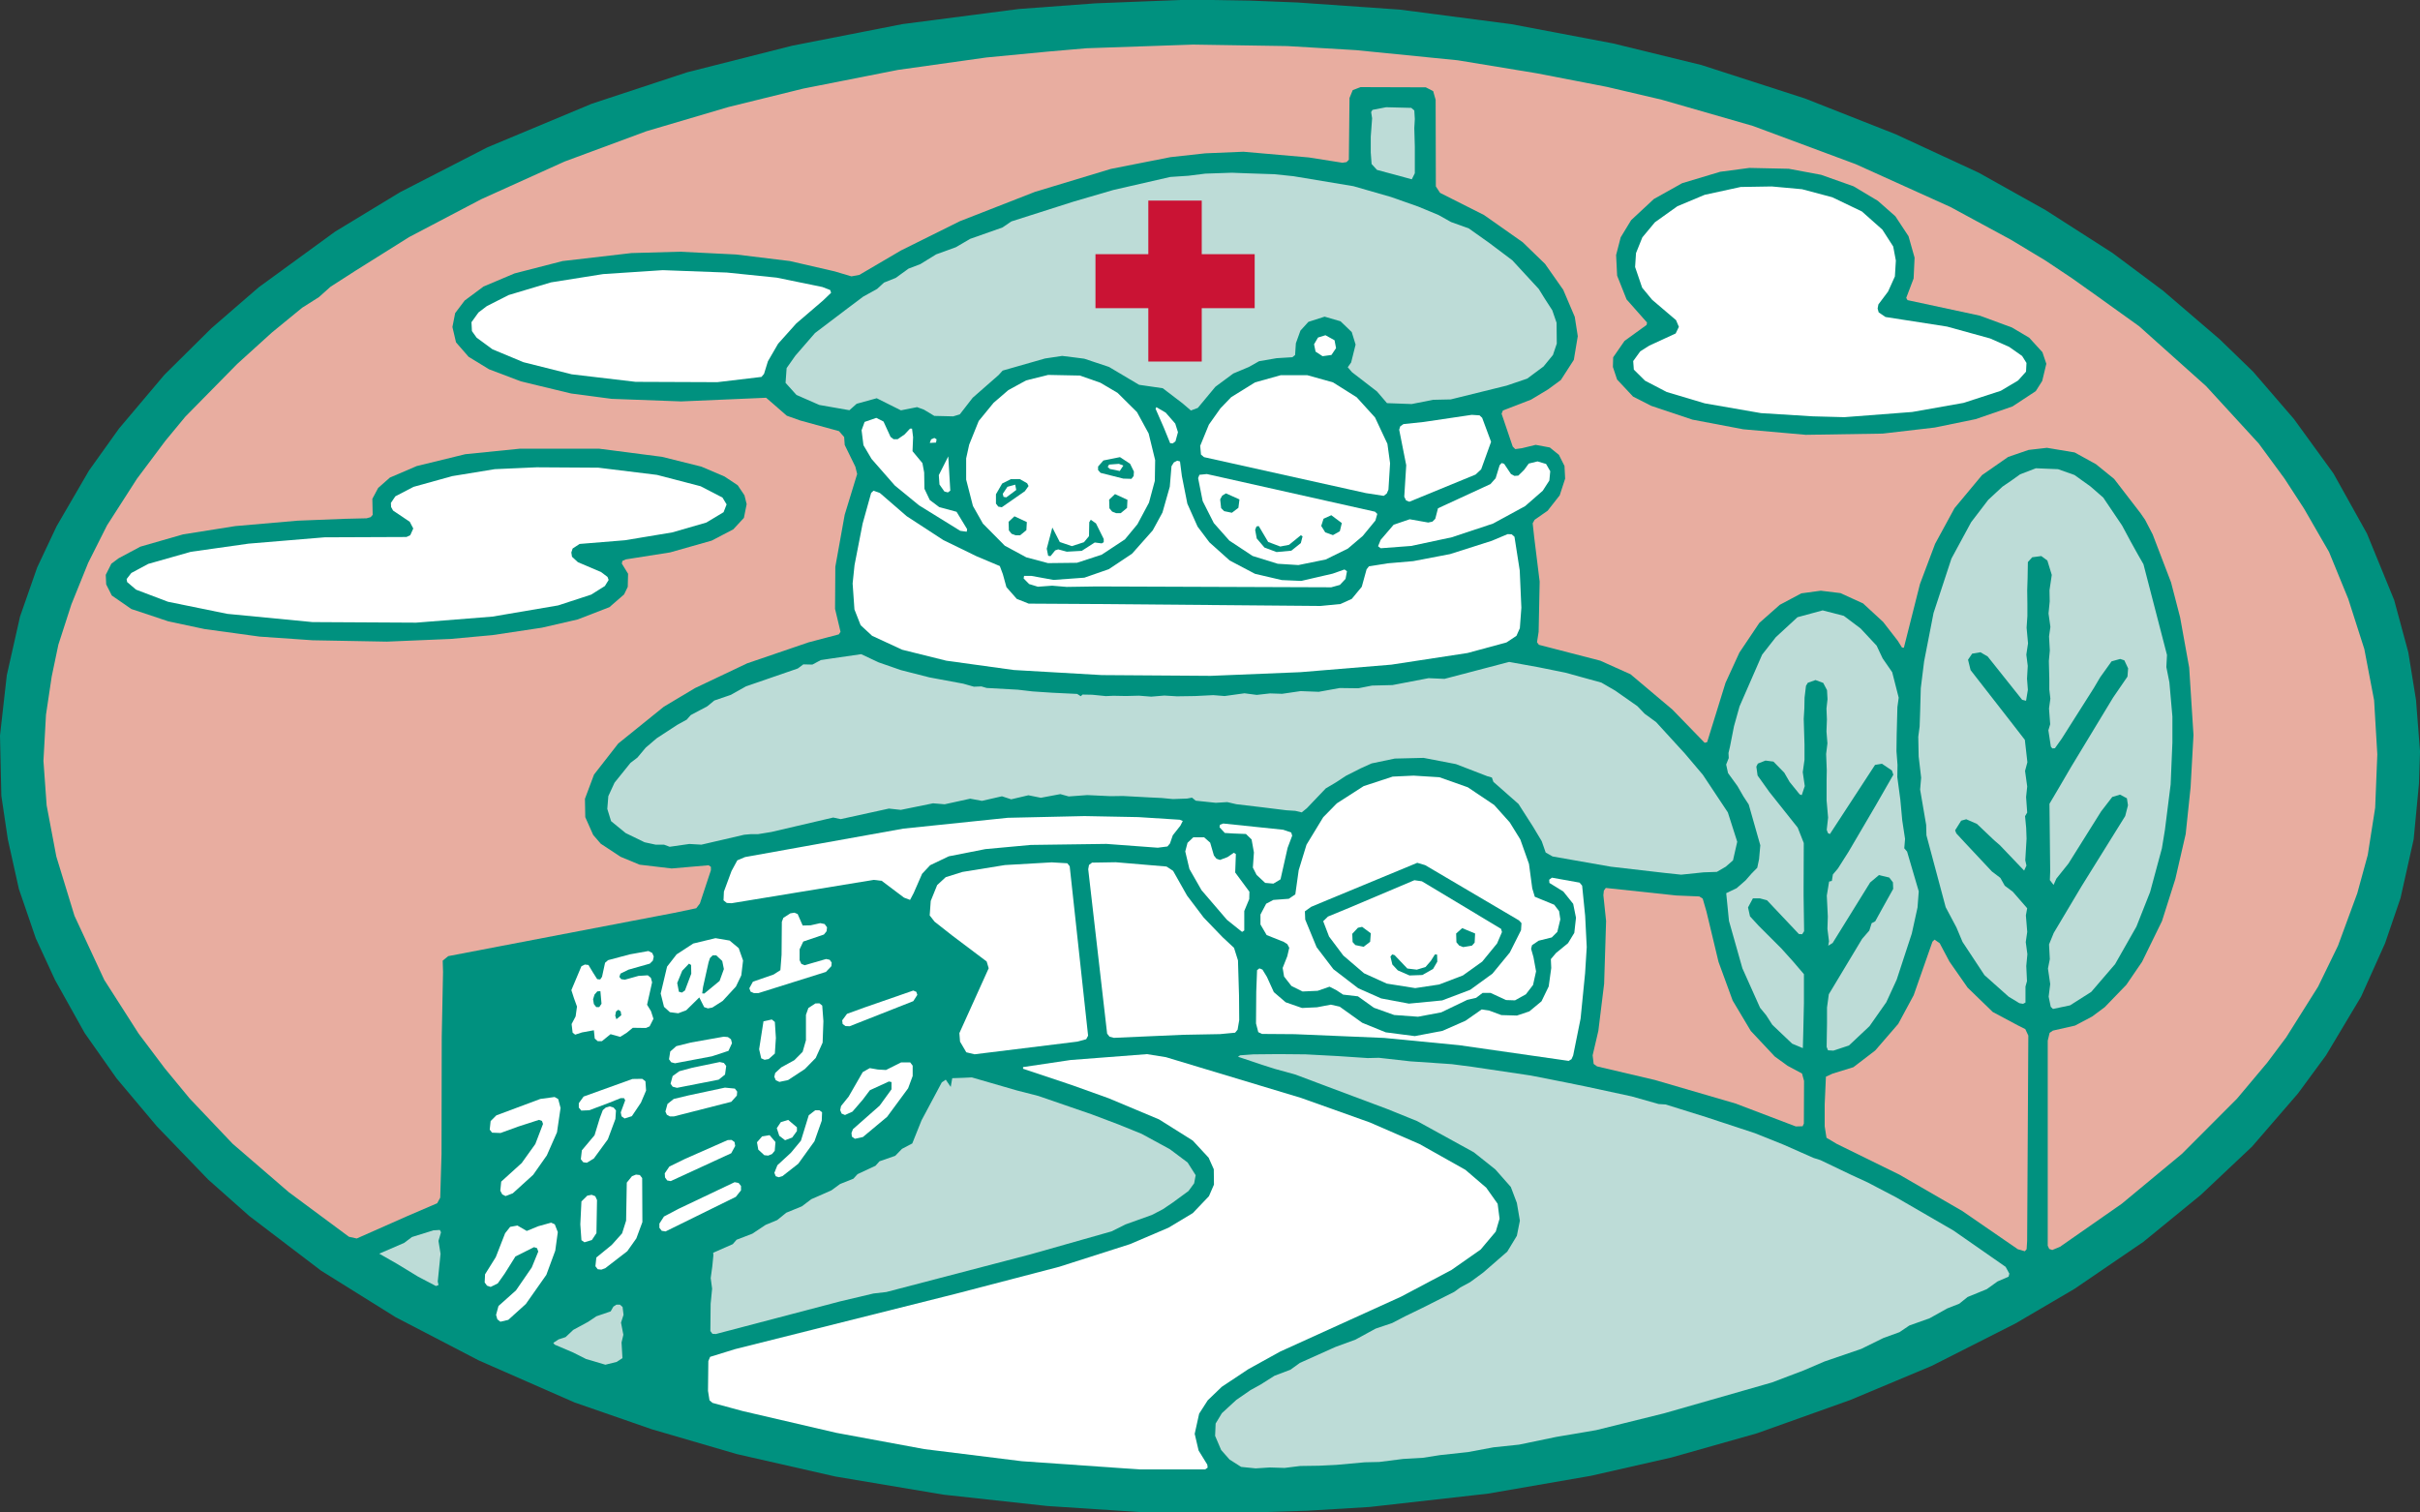 <svg xmlns="http://www.w3.org/2000/svg" width="80" height="50" viewBox="0 0 80 50">
  <rect x="0" y="0" width="80" height="50" fill="#333333" stroke="none"/>
  <g id="グループ_142" data-name="グループ 142" transform="translate(57.246 -521.394)">
    <path id="パス_108" data-name="パス 108" d="M-57.246,545.71l.045,1.992.213,1.434.366,1.645.56,1.634.635,1.374.98,1.755,1.055,1.5,1.331,1.583,1.7,1.764,1.353,1.2,2.376,1.809,2.464,1.538,2.751,1.43,3.16,1.387,2.561.889,2.813.821,3.253.74,3.572.6,3.434.375,3.065.2,3.606.017,1.932-.062,2.051-.123,3.914-.441,3.4-.589,2.665-.606,2.828-.8,3.082-1.1,2.69-1.127,2.779-1.407L11.334,564l2.273-1.551,1.9-1.553L17.2,559.3l1.521-1.759.926-1.26,1.161-1.942.791-1.762.511-1.494.435-1.945.175-1.836.035-1.07-.133-1.7-.254-1.572-.467-1.727-.9-2.2-1.109-1.989-1.307-1.8-1.351-1.566-1.109-1.074-1.866-1.6-1.667-1.245-2.215-1.419-2.217-1.24-2.734-1.266-3-1.183-3.432-1.109-2.919-.713-3.354-.636-3.688-.481-3.391-.236-1.572-.062-1.96-.032-1.57.06-1.57.062-2.533.187-3.852.5-3.64.713-3.479.881-3.143,1.036-3.46,1.445-2.882,1.481-2.152,1.306-2.525,1.84-1.562,1.353-1.555,1.54-1.5,1.777-.989,1.383-1.073,1.845-.642,1.362-.567,1.624-.437,1.938Z" transform="translate(0)" fill="#00917f" fill-rule="evenodd"/>
    <path id="パス_109" data-name="パス 109" d="M-56.37,547.325l-.106-1.472.084-1.523.189-1.264.22-1.051.431-1.334.556-1.376.623-1.238.989-1.54.937-1.251.661-.8,1.715-1.743,1.148-1.04,1-.819.554-.351.384-.343.814-.523,1.788-1.121L-42,527.285l2.755-1.245,2.7-1,2.71-.8,2.481-.611,3.126-.617,2.925-.411,2.027-.194,1.284-.111,3.52-.121,3.115.049,2.268.134,3.369.336,2.6.428,2.329.451,1.807.423,3.018.868,3.4,1.264,3.126,1.413,2.008,1.087,1.133.683.875.583.853.606,1.376.987,2.21,1.977,1.743,1.9.849,1.155.65,1,.554.962.269.464.636,1.553.532,1.661.323,1.693.106,1.789-.071,1.764-.245,1.56-.347,1.268-.638,1.734-.657,1.351-1.055,1.677-.625.834-1,1.191-1.82,1.824-1.991,1.651-2.038,1.421-.259.108-.1-.036-.049-.106,0-6.78.062-.257.108-.074.732-.166.566-.3.416-.309.715-.74.519-.76.659-1.347L14,549.759l.342-1.485.162-1.542L14.6,545l-.142-2.228-.3-1.662-.3-1.157-.607-1.585L13,537.885l-.151-.219-.872-1.132-.6-.487-.706-.389-.915-.153-.608.07-.676.232-.862.6L6.7,537.5l-.642,1.179-.5,1.328-.532,2.107-.063-.008-.14-.223-.483-.623-.663-.611-.747-.341-.651-.079-.642.087-.713.379-.678.6-.657.979-.459,1-.607,1.959-.082.024-1.068-1.1-1.383-1.166-1-.449-2.029-.525-.063-.085.054-.345.034-1.659-.181-1.468L-7.245,538l.063-.115.431-.3.4-.51.179-.551-.021-.419-.185-.368-.3-.243-.468-.087-.455.111-.22.03-.084-.085-.368-1.085.045-.108.928-.357.566-.341.42-.308.429-.666.131-.783-.1-.64-.381-.894-.6-.855-.739-.717-1.28-.9-1.452-.732-.14-.213-.007-2.862-.082-.289-.243-.125-2.158-.007-.258.1-.106.26-.022,2.04-.075.079-.138.021-1.109-.175-2.165-.189-1.264.053-1.146.126-1.971.389-2.509.759-2.482.97-1.945.966-1.377.808-.263.049-.558-.166-1.476-.34-1.779-.217-1.859-.092-1.6.045-2.275.264-1.59.409-1.023.432-.625.464-.314.415-.091.46.119.508.416.477.676.413,1.055.4,1.657.4,1.34.177,2.3.085,2.326-.1.482-.021.683.594.442.157,1.284.353.17.194.019.264.351.717.06.241-.412,1.347-.31,1.721-.009,1.391.181.758-.056.085-1,.264-2.031.694-1.725.819-1.027.613-1.51,1.219-.8,1.026-.3.8.011.608.261.587.252.292.657.432.627.26,1.058.125,1.223-.106.075.053,0,.111-.364,1.1-.121.157-.73.153-7.468,1.43-.183.149.011.372-.043,2.151-.007,3.874-.043,1.438-.1.185-1.023.44-1.637.725-.258-.057-1.99-1.475-1.855-1.6-1.419-1.494-.825-1-.862-1.145-1.137-1.777-.985-2.119-.6-1.96Z" transform="translate(0.666 0.693)" fill="#e8ada0" fill-rule="evenodd"/>
    <path id="パス_110" data-name="パス 110" d="M-54.945,532.877l-.243.181-.185.368.015.317.185.366.646.447,1.224.408,1.2.255,1.816.249,1.749.121,2.456.045,2.113-.089,1.385-.127,1.631-.245,1.181-.272,1.049-.406.485-.421.121-.251.011-.432-.207-.338.019-.087.114-.051,1.461-.23,1.374-.389.717-.374.351-.379.091-.455-.073-.292-.222-.33-.437-.291-.765-.326-1.3-.324-2.09-.27-2.6,0-1.814.183-1.605.392-.888.381-.388.343-.192.36.011.53-.067.075-.134.038-.719.017-1.568.062-2.057.179-1.725.274-1.411.406Z" transform="translate(1.623 6.971)" fill="#00917f" fill-rule="evenodd"/>
    <path id="パス_111" data-name="パス 111" d="M-54.29,532.777l-.558.3-.155.2.017.1.295.251,1.055.4,1.962.4,2.815.272,3.425.019,2.522-.2,2.174-.37,1.092-.357.454-.285.123-.2-.037-.1-.211-.16-.769-.328-.194-.179-.022-.14.043-.132.23-.151,1.506-.123,1.558-.259,1.125-.325.571-.343.1-.257-.136-.226-.722-.374-1.443-.376-1.937-.238-2.042-.013-1.385.062-1.407.23-1.279.355-.6.313-.147.219.007.134.065.117.552.372.116.221-.1.223-.125.058-2.708.011-2.512.209-1.909.27Z" transform="translate(1.943 7.259)" fill="#fff" fill-rule="evenodd"/>
    <path id="パス_112" data-name="パス 112" d="M-48.741,542.957l-.707.221-.256.193-.825.357.588.336.7.426.588.308.084-.034-.026-.115.093-.917-.069-.426.084-.285-.039-.077Z" transform="translate(5.82 19.11)" fill="#bddcd7"/>
    <path id="パス_113" data-name="パス 113" d="M-48.388,527.313l-.276.21-.231.321.015.294.155.217.524.385,1.025.427,1.594.4,2.113.249,2.7.011,1.461-.174.084-.1.129-.417.336-.579.6-.67.883-.757.269-.258-.03-.091-.258-.1-1.512-.31-1.646-.168-2.118-.079-1.973.13-1.723.274-1.4.419Z" transform="translate(7.235 4.201)" fill="#fff" fill-rule="evenodd"/>
    <path id="パス_114" data-name="パス 114" d="M-48,544.5l-.23.325-.233.115-.121-.041-.078-.106.013-.27.355-.568.308-.789.166-.211.241-.044.308.179.384-.157.422-.117.121.055.1.257-.084.613-.295.8-.678.964-.58.524-.261.062-.1-.079-.043-.147.08-.294.579-.517.521-.757.215-.526-.041-.113-.1-.032-.614.308Z" transform="translate(7.438 18.997)" fill="#fff" fill-rule="evenodd"/>
    <path id="パス_115" data-name="パス 115" d="M-47.628,541.592l-.586.213-.28-.011-.078-.1.03-.283.189-.189,1.454-.543.472-.064.119.068.078.294-.118.806-.336.762-.452.643-.674.611-.239.091-.108-.055-.065-.123.03-.3.676-.613.452-.63.254-.664-.035-.1-.1-.034Z" transform="translate(7.515 17.044)" fill="#fff" fill-rule="evenodd"/>
    <path id="パス_116" data-name="パス 116" d="M-46.787,545.085l-.252.238-.233.076-.174.115.045.058.61.26.427.215.64.189.37-.092.194-.125-.03-.519.06-.255-.078-.4.084-.259-.032-.259-.088-.077h-.116l-.1.066-.09.157-.472.162-.276.185Z" transform="translate(8.491 20.273)" fill="#bddcd7" fill-rule="evenodd"/>
    <path id="パス_117" data-name="パス 117" d="M-46.38,540.675l-.392.072-.226.074-.084-.066-.034-.285.133-.253.045-.325-.1-.277-.086-.266.332-.789.114-.057.119.015.138.23.151.238.1.01.06-.089.1-.462.1-.087.715-.191.618-.111.127.064.05.119-.03.134-.1.1-.707.2-.263.13-.037.107.06.077.123.017.45-.126.308-.019.1.083.041.149-.166.741.129.211.082.253-.127.251-.123.053-.433-.006-.2.164-.218.136-.317-.089-.287.232h-.136l-.1-.087Z" transform="translate(8.766 14.777)" fill="#fff" fill-rule="evenodd"/>
    <path id="パス_118" data-name="パス 118" d="M-45.221,540.3l-1.614.581-.159.219,0,.145.082.1.263-.011.629-.236.409-.164h.112l.039.07-.147.4.026.13.1.072.241-.076.3-.447.17-.4-.021-.307-.106-.081Z" transform="translate(8.882 16.763)" fill="#fff"/>
    <path id="パス_119" data-name="パス 119" d="M-46.736,542.356l-.194.192-.037.757.037.523.1.07.245-.075.151-.228.019-1.094-.058-.126-.118-.047Z" transform="translate(8.905 18.564)" fill="#fff"/>
    <path id="パス_120" data-name="パス 120" d="M-46.131,540.815l-.1.087-.1.266-.172.562-.42.5-.034.294.08.1.119.017.231-.141.463-.634.25-.672.019-.283-.078-.094-.127-.04Z" transform="translate(8.912 17.192)" fill="#fff"/>
    <path id="パス_121" data-name="パス 121" d="M-46.6,538.768l-.093.107-.047.155.026.157.078.1.1,0,.075-.109-.037-.417Z" transform="translate(9.1 15.399)" fill="#00917f"/>
    <path id="パス_122" data-name="パス 122" d="M-45.491,542.024l-.172.212-.022,1.257-.133.421-.343.383-.508.415L-46.7,545l.077.1.119.013.129-.047.728-.562.3-.423.2-.54-.007-1.455-.077-.1-.127-.015Z" transform="translate(9.137 18.253)" fill="#fff"/>
    <path id="パス_123" data-name="パス 123" d="M-45.883,538.768l-.482-.394-.125-.406.034-.421.205-.445.528-.655.228-.174.274-.328.364-.311.679-.443.315-.174.131-.149.551-.293.228-.189.547-.187.5-.281,1.713-.591.183-.136.3.007.278-.149.353-.053.982-.142.575.27.739.257.941.24,1.118.208.353.1.248-.009.174.051,1.028.057.489.057.648.043.827.04.119.076.058-.055.321.006.45.045.25-.011.412.008.433-.011.405.032.433-.036.418.025.6-.009.6-.03.375.03.657-.091.405.053.44-.049.4.013.61-.089.6.023.692-.125.616.008.452-.089.678-.017,1.193-.228.526.023,2.137-.56.963.174.894.181,1.191.328.459.266.732.513.241.251.379.277.776.849.17.185.6.709.825,1.242.31.97-.14.615-.239.209-.295.172-.437.015-.743.077-.538-.057-1.788-.207-1.924-.338-.228-.13-.131-.375-.289-.483-.48-.749-.829-.73-.05-.143-.151-.043-1.036-.4-1.071-.206-.952.023-.765.16-.364.164-.487.247-.327.215-.338.2-.625.655-.17.138-.213-.051-.295-.019-.806-.1-.847-.1-.3-.07-.381.023-.663-.07-.121-.1-.164.03-.468.017-.373-.036-.405-.019-.872-.047-.412.006-.769-.036-.614.045-.276-.077-.644.121-.412-.083-.569.134-.306-.1-.661.151-.388-.072-.844.185-.384-.032-1.066.217-.394-.043-1.594.349-.246-.053-2.042.477-.448.073h-.239l-.215.019-1.413.328-.4-.023-.65.093-.187-.07h-.278l-.364-.079Z" transform="translate(9.32 10.166)" fill="#bddcd7" fill-rule="evenodd"/>
    <path id="パス_124" data-name="パス 124" d="M-46.323,539.141l-.026.14.039.117.162-.132-.021-.128-.077-.053Z" transform="translate(9.441 15.69)" fill="#00917f"/>
    <path id="パス_125" data-name="パス 125" d="M-44.94,542.993l-.476.251-.151.234v.138l.077.1.127.021,2.322-1.143.172-.215,0-.145-.08-.1-.131-.025Z" transform="translate(10.119 18.366)" fill="#fff"/>
    <path id="パス_126" data-name="パス 126" d="M-45.333,538.774l-.211.889.11.44.194.177.276.036.265-.1.431-.424.161.321.125.042.144-.028.343-.219.439-.476.177-.37.058-.491-.144-.408-.3-.251-.467-.079-.735.177-.551.359Z" transform="translate(10.139 14.575)" fill="#fff" fill-rule="evenodd"/>
    <path id="パス_127" data-name="パス 127" d="M-43.391,541.37l-1.4.617-.528.258-.153.224.009.136.073.1.116.021,2-.921.131-.24-.021-.13-.1-.07Z" transform="translate(10.201 17.713)" fill="#fff"/>
    <path id="パス_128" data-name="パス 128" d="M-44.7,540.708l-.487.117-.205.164-.069.251.047.106.1.055h.138l1.894-.483.183-.206.011-.13-.077-.1-.328-.032Z" transform="translate(10.212 16.899)" fill="#fff"/>
    <path id="パス_129" data-name="パス 129" d="M-44.669,539.751l-.487.121-.2.177-.041.255.071.1.127.034,1.219-.23.549-.181.116-.253-.034-.13-.1-.072-.138-.013Z" transform="translate(10.267 16.106)" fill="#fff"/>
    <path id="パス_130" data-name="パス 130" d="M-44.653,540.192l-.427.115-.22.16-.069.251.069.1.144.038,1.377-.27.211-.168.039-.285-.078-.1-.136-.03Z" transform="translate(10.29 16.5)" fill="#fff"/>
    <path id="パス_131" data-name="パス 131" d="M-45.085,538.511l-.166.406.056.289.1.028.1-.07.209-.555-.006-.287-.069-.045Z" transform="translate(10.392 14.973)" fill="#00917f"/>
    <path id="パス_132" data-name="パス 132" d="M-44.463,538.132l-.088.087-.047.141-.183.819-.028.209.069.006.506-.417.142-.393-.054-.266-.2-.187Z" transform="translate(10.776 14.845)" fill="#00917f"/>
    <path id="パス_133" data-name="パス 133" d="M-44.695,550.006l-.011.983.05.313.1.085,1,.271,3.093.719,2.91.538,3.221.4,3.9.272,2.158,0,.086-.06-.013-.1-.287-.466-.129-.551.147-.666.284-.442.465-.447.874-.581,1.055-.583,4-1.817,1.663-.881.965-.675.5-.594.125-.426-.063-.493-.377-.532-.689-.591-1.514-.851-1.644-.715-2.275-.811-4.468-1.347-.627-.1-2.525.194-1.57.234v.055l1.628.545,1.2.43,1.669.7,1.114.7.524.566.17.381.006.508-.166.383-.534.559-.8.481-1.273.544-2.341.749-3.451.9-7.259,1.821-.832.257Z" transform="translate(10.865 16.384)" fill="#fff" fill-rule="evenodd"/>
    <path id="パス_134" data-name="パス 134" d="M-44.655,547.757l-.009.9.069.092.114.006,4.108-1.079,1.1-.26.426-.049,4.758-1.243,2.688-.762.461-.23.872-.313.36-.187.327-.221.523-.383.187-.255.05-.268-.267-.421-.588-.44-.931-.506-.776-.315-.875-.33-1.764-.608-.706-.181-1.493-.432-.274.013-.373.013-.05.289-.164-.24-.131.089-.67,1.255-.306.764-.34.179-.224.23-.519.181-.134.149-.592.276-.138.151-.439.175-.289.211-.663.291-.312.236-.515.211-.3.243-.383.159-.44.292-.521.2-.125.145-.648.285.007.083-.035.362-.054.392.047.351Z" transform="translate(10.901 16.739)" fill="#bddcd7" fill-rule="evenodd"/>
    <path id="パス_135" data-name="パス 135" d="M-44.168,537.509l-.25.677-.013.289.108.087.157.009,4.7-.772.265.032.737.555.2.075.119-.226.278-.636.267-.285.616-.294,1.209-.238,1.5-.138,2.5-.034,1.7.126.319-.041.084-.1.093-.27.252-.319.078-.155-.1-.04-1.37-.087-1.779-.034-2.538.057-3.451.358-5.232.94-.256.108Z" transform="translate(11.103 12.682)" fill="#fff" fill-rule="evenodd"/>
    <path id="パス_136" data-name="パス 136" d="M-43.174,539.429l-.681.236-.119.217.041.111.11.049.151,0,2.23-.7.181-.191.009-.119-.065-.091-.118-.026-.711.206-.106-.043-.06-.124,0-.359.121-.257.683-.232.088-.109.015-.13-.08-.108-.144-.03-.323.073-.258.006-.166-.379-.106-.045-.134.021-.233.149-.05.132-.009,1.089-.039.509Z" transform="translate(11.499 14.182)" fill="#fff" fill-rule="evenodd"/>
    <path id="パス_137" data-name="パス 137" d="M-43.669,541.322l-.17.194.043.243.2.185.127.013.127-.051.09-.108.024-.289-.194-.228Z" transform="translate(11.617 17.639)" fill="#fff"/>
    <path id="パス_138" data-name="パス 138" d="M-43.657,539.318l-.144.923.069.3.112.049.134-.025.205-.181.034-.515-.034-.53-.1-.081Z" transform="translate(11.65 15.839)" fill="#fff"/>
    <path id="パス_139" data-name="パス 139" d="M-42.179,540.847l-.213.164-.259.841-.332.4-.446.411-.1.251.045.113.1.034.123-.038.521-.408.536-.743.241-.681.011-.277-.088-.068Z" transform="translate(11.882 17.251)" fill="#fff"/>
    <path id="パス_140" data-name="パス 140" d="M-42.173,538.976l-.233.151-.08.226v.84l-.11.383-.273.275-.433.238-.2.185-.03.126.049.115.119.055.289-.062.554-.364.358-.366.228-.506.026-.711-.039-.515-.093-.074Z" transform="translate(11.883 15.59)" fill="#fff"/>
    <path id="パス_141" data-name="パス 141" d="M-43.355,541.087l-.133.2.082.251.192.147.235-.089.157-.215,0-.123-.289-.245Z" transform="translate(11.921 17.403)" fill="#fff"/>
    <path id="パス_142" data-name="パス 142" d="M-42.972,531.765l-.36-.4.035-.487.289-.411.648-.747,1.1-.834.493-.37.463-.257.226-.208.388-.155.422-.306.39-.149.524-.323.651-.236.472-.276,1.069-.377.295-.2,2.055-.655,1.31-.383,1.887-.432.6-.04.558-.07.879-.03.439.017.963.032.633.066,1.984.33,1.241.357.9.317.672.279.414.232.586.211.678.481.76.572.874.947.2.323.248.383.142.413.007.689-.127.376-.312.381-.539.4-.681.232-1.848.456-.59.013-.7.14-.816-.03-.33-.385-.829-.64-.138-.162.112-.158.147-.591-.127-.413-.371-.357-.526-.153-.536.172-.263.289-.151.419-.026.389-.09.072-.519.032-.582.1-.338.191-.513.215-.592.438-.582.7-.228.085-.276-.236-.655-.5-.782-.113-.995-.591-.818-.272-.33-.043-.4-.049-.567.085-1.4.4-.134.147-.857.751-.426.549-.218.066-.625-.015-.343-.207-.226-.083-.534.106-.8-.4-.664.183-.239.213-.995-.174Z" transform="translate(12.055 2.685)" fill="#bddcd7" fill-rule="evenodd"/>
    <path id="パス_143" data-name="パス 143" d="M-41.62,541.241l-.34.394-.246.111-.112-.047-.047-.115.028-.134.252-.313.465-.809.233-.132.269.047.267.015.5-.251.3,0,.082.108,0,.342-.151.407-.694.942-.8.668-.265.058-.1-.072-.013-.121.05-.126.881-.776.392-.54v-.24l-.086-.019-.629.289Z" transform="translate(12.894 16.508)" fill="#fff" fill-rule="evenodd"/>
    <path id="パス_144" data-name="パス 144" d="M-41.59,539.308l-.58.211-.159.215.015.121.093.068.138.006,2.105-.83.133-.208-.034-.1-.1-.042Z" transform="translate(12.924 15.391)" fill="#fff"/>
    <path id="パス_145" data-name="パス 145" d="M-42.081,532.454l-.063.608.06.857.205.521.379.351.995.46,1.456.362,2.23.308,2.914.168,3.6.025,2.96-.121,3.012-.249,2.518-.385,1.286-.349.33-.219.112-.253.05-.677-.054-1.232-.174-1.113-.093-.081-.133-.006-.524.221-1.381.44-1.215.232-.838.072-.627.1-.078.1-.159.576-.33.4-.375.17-.661.064-7.428-.064-2.217-.013-.394-.157-.342-.389-.118-.428-.1-.268-.767-.323-1.1-.536-1.211-.789-.888-.768-.209-.075-.078.072-.282,1.013Z" transform="translate(13.084 7.622)" fill="#fff" fill-rule="evenodd"/>
    <path id="パス_146" data-name="パス 146" d="M-41.5,528.715l-.386.134-.1.275.062.494.269.456.769.878.8.655,1.361.842.215.03.013-.085-.349-.574-.573-.155-.312-.234-.177-.372-.009-.54-.058-.309-.327-.394.019-.462-.035-.283h-.067l-.181.193-.228.157-.134,0-.1-.077-.233-.508Z" transform="translate(13.222 6.493)" fill="#fff" fill-rule="evenodd"/>
    <path id="パス_147" data-name="パス 147" d="M-40.04,538.919l-.579-.455-.161-.206.034-.479.213-.526.282-.26.552-.173,1.407-.228,1.547-.089.515.03.078.1.608,5.6-.063.117-.291.079-3.4.419-.272-.066-.207-.353-.022-.281.969-2.144-.067-.224Z" transform="translate(14.268 13.399)" fill="#fff" fill-rule="evenodd"/>
    <path id="パス_148" data-name="パス 148" d="M-40.733,529.114l-.045.117.207-.011.019-.108-.075-.045Z" transform="translate(14.268 6.805)" fill="#fff"/>
    <path id="パス_149" data-name="パス 149" d="M-40.618,530.01l.022.31.162.23.116.032.08-.058-.067-1.134Z" transform="translate(14.407 7.091)" fill="#fff"/>
    <path id="パス_150" data-name="パス 150" d="M-40.036,530.264l-.1.455v.7l.224.872.33.583.724.732.709.383.719.192.956-.011.819-.268.767-.506.414-.5.381-.713.194-.721.011-.687-.215-.879-.386-.708-.642-.636-.571-.336-.676-.236-1.047-.021-.728.181-.588.321-.489.421-.491.6Z" transform="translate(14.829 5.829)" fill="#fff" fill-rule="evenodd"/>
    <path id="パス_151" data-name="パス 151" d="M-39.112,529.789l-.287.145-.205.355,0,.308.077.1.116.021.762-.53.123-.172-.047-.091-.243-.138Z" transform="translate(15.282 7.445)" fill="#00917f"/>
    <path id="パス_152" data-name="パス 152" d="M-39.33,529.958l-.155.232.026.1.091.017.329-.245-.035-.175Z" transform="translate(15.388 7.529)" fill="#fff"/>
    <path id="パス_153" data-name="パス 153" d="M-39.382,530.621l.009.287.09.111.133.051.147,0,.209-.17.015-.268-.409-.191Z" transform="translate(15.478 8.021)" fill="#00917f"/>
    <path id="パス_154" data-name="パス 154" d="M-38.127,533.406l-.737-.134H-39.1l-.015.085.181.185.289.089.472-.034.482.04.982-.015,7.763.028.286-.079.187-.2.047-.251-.082-.059-.392.138-1.038.24-.644-.028-.885-.207-.836-.44-.67-.6-.392-.521-.338-.758-.181-.913-.062-.483-.091-.025-.112.058-.078.125-.056.677-.243.855-.321.589-.685.772-.767.511-.808.281Z" transform="translate(15.708 7.159)" fill="#fff" fill-rule="evenodd"/>
    <path id="パス_155" data-name="パス 155" d="M-37.3,530.578l-.009.462-.166.2-.4.13-.4-.136-.246-.479-.185.7.047.234.077.013.155-.191.1-.034.284.077.495-.028.429-.276.23.03.067-.04v-.106l-.256-.515-.172-.121Z" transform="translate(16.063 8.078)" fill="#00917f"/>
    <path id="パス_156" data-name="パス 156" d="M-37.06,536.5l-.784.013-.1.077-.026.141.625,5.434.078.1.142.04,2.268-.1,1.243-.023.5-.047.082-.1.054-.315-.006-.8-.035-1.175-.131-.415-.377-.351-.625-.649-.551-.728-.461-.817-.218-.143Z" transform="translate(16.698 13.398)" fill="#fff" fill-rule="evenodd"/>
    <path id="パス_157" data-name="パス 157" d="M-37.62,529.514l-.177.2v.117l.082.093.752.19.269.008.073-.094.009-.147-.127-.258-.334-.219Z" transform="translate(16.851 7.102)" fill="#00917f"/>
    <path id="パス_158" data-name="パス 158" d="M-37.58,529.545l-.047.076.069.068.33.068.118-.179-.147-.057Z" transform="translate(16.999 7.207)" fill="#fff"/>
    <path id="パス_159" data-name="パス 159" d="M-37.6,530.233l.009.287.09.109.133.053.149,0,.211-.174.013-.268-.411-.189Z" transform="translate(17.02 7.677)" fill="#00917f"/>
    <path id="パス_160" data-name="パス 160" d="M-36.779,528.579l.274.626.209.513.086.007.09-.07.082-.3-.09-.285-.315-.362-.31-.181Z" transform="translate(17.733 6.327)" fill="#fff"/>
    <path id="パス_161" data-name="パス 161" d="M-35.631,536.063h-.355l-.192.183-.075.285.138.581.4.7.84.979.5.4.073-.047V538.5l.164-.394.006-.243-.47-.636.022-.609-.067-.043-.209.143-.25.094-.116-.041-.084-.106-.123-.424Z" transform="translate(18.189 13.01)" fill="#fff" fill-rule="evenodd"/>
    <path id="パス_162" data-name="パス 162" d="M-35.221,529.814l-.515-.115-.246.025-.043.109.151.76.368.727.513.579.769.508.831.258.683.043.905-.185.73-.359.493-.419.418-.509.062-.219-.075-.073Z" transform="translate(18.386 7.366)" fill="#fff" fill-rule="evenodd"/>
    <path id="パス_163" data-name="パス 163" d="M-35.7,529.6l-.287.7.026.289.1.085,5.351,1.189.59.091.1-.077.056-.128.054-.872-.088-.642-.409-.872-.607-.668-.782-.492-.851-.238h-.877l-.851.238-.788.489-.356.37Z" transform="translate(18.417 5.832)" fill="#fff" fill-rule="evenodd"/>
    <path id="パス_164" data-name="パス 164" d="M-35.247,553.269l-.278-.315-.2-.468.017-.407.207-.343.476-.438.468-.323.347-.192.446-.283.528-.2.314-.226,1.17-.525.668-.245.663-.362.547-.185.446-.232.566-.274.468-.236.573-.289.2-.145.33-.179.424-.311.8-.695.317-.524.1-.5-.1-.587-.2-.528-.511-.579-.711-.566-1.876-1.032-.989-.4-2.117-.793-.916-.345-.692-.191-.4-.128-.806-.27.067-.047.44-.032.834-.008.892.008,1.069.057.985.066.371-.009,1.04.117,1.37.093.67.087,1.941.289,1.251.247.6.123,1.48.319.894.253.233.015,1.329.415,1.622.534.954.383.982.434.231.074,1.032.494.532.245.954.5,1.88,1.089,1.723,1.2.123.225-.026.1-.364.157-.356.255-.635.26-.274.221-.4.157-.582.325-.668.238-.327.221-.532.193-.732.36-1.217.417-.683.293-1.053.4-3.569,1.021-2.242.555-1.32.224-1.228.255-.846.089-.842.157-.922.1-.584.091-.64.036-.788.1-.482.011-.935.085-.575.028-.62.009-.519.064-.487-.015-.468.03-.48-.049Z" transform="translate(18.648 16.375)" fill="#bddcd7" fill-rule="evenodd"/>
    <path id="パス_165" data-name="パス 165" d="M-34.773,536.168l-.427-.017-.272-.017-.174-.189.015-.083.108-.04,1.982.206.265.091.032.106-.151.4-.235,1.043-.235.141-.272-.024-.284-.264-.123-.242.035-.5-.077-.43Z" transform="translate(18.715 12.796)" fill="#fff" fill-rule="evenodd"/>
    <path id="パス_166" data-name="パス 166" d="M-35.566,530.113l-.069.125.032.29.1.1.256.053.215-.164.035-.277-.446-.2Z" transform="translate(18.725 7.664)" fill="#00917f"/>
    <path id="パス_167" data-name="パス 167" d="M-34.972,530.625l-.043.112.052.285.256.3.4.149.487-.045.314-.251.058-.223-.056-.038-.39.317-.291.057-.4-.151-.312-.526Z" transform="translate(19.262 8.173)" fill="#00917f"/>
    <path id="パス_168" data-name="パス 168" d="M-34.992,540.541-35,541.588l.075.289.123.059,1.081.008,2.958.124,2.479.24,3.621.519.093-.057.054-.121.246-1.221.149-1.5.054-.864-.052-1.03-.1-1-.084-.1-.915-.164-.09.068.007.106.461.285.325.406.093.46-.056.5-.207.34-.4.328-.168.2.013.292-.084.611-.239.492-.4.332-.411.138-.515-.015-.407-.151-.243-.036-.536.374-.76.334-.916.174-.961-.125-.775-.315-.747-.534-.293-.066-.457.087-.495.023-.541-.189-.39-.334-.23-.506-.147-.24-.1-.041-.078.06Z" transform="translate(19.275 13.638)" fill="#fff" fill-rule="evenodd"/>
    <path id="パス_169" data-name="パス 169" d="M-34.152,540.478l-.562-.223-.205-.351,0-.328.189-.358.237-.125.51-.038.216-.145.112-.8.258-.842.552-.908.45-.459.887-.57.959-.315.692-.032.853.053.939.332.872.585.515.575.349.564.287.809.108.807.084.279.642.264.161.211.041.272-.1.415-.183.183-.435.108-.218.149-.03.119.078.275.086.47-.1.451-.237.308-.36.2-.295-.01-.511-.236h-.265l-.213.162-.295.068-.859.413-.767.144-.788-.057-.672-.24-.526-.377-.491-.057-.22-.145-.228-.117-.392.136-.5.023-.368-.183-.243-.311-.047-.285.153-.387.065-.279-.063-.119Z" transform="translate(19.341 12.051)" fill="#fff" fill-rule="evenodd"/>
    <path id="パス_170" data-name="パス 170" d="M-33.371,537.735l-.556.232-.207.149.011.272.377.915.554.726.821.63.758.336.918.172,1.1-.106.926-.351.735-.534.575-.7.37-.736.015-.234-.084-.091-3.1-1.826-.261-.077Z" transform="translate(20.025 13.405)" fill="#00917f" fill-rule="evenodd"/>
    <path id="パス_171" data-name="パス 171" d="M-33.841,527.343l-.131.223.05.243.231.151.293-.04.153-.226-.05-.261-.3-.166Z" transform="translate(20.166 5.209)" fill="#fff"/>
    <path id="パス_172" data-name="パス 172" d="M-33.768,530.537l-.077.238.133.213.254.091.228-.128.065-.27-.347-.26Z" transform="translate(20.276 8.005)" fill="#00917f"/>
    <path id="パス_173" data-name="パス 173" d="M-32.962,537.733l-.691.285-.157.153.194.508.47.626.685.587.752.342.941.149.791-.119.786-.3.638-.457.491-.6.162-.377-.03-.106-2.617-1.572-.248-.036Z" transform="translate(20.306 13.676)" fill="#fff" fill-rule="evenodd"/>
    <path id="パス_174" data-name="パス 174" d="M-33.108,537.659l-.187.2.011.272.09.1.273.058.217-.166.022-.281-.287-.213Z" transform="translate(20.752 14.405)" fill="#00917f"/>
    <path id="パス_175" data-name="パス 175" d="M-32.908,523.36l-.045.073.032.206-.045.611,0,.517.028.383.177.194,1.152.311.1-.2,0-.874-.017-.619.017-.3-.017-.283-.1-.085-.831-.021Z" transform="translate(21.034 1.666)" fill="#bddcd7"/>
    <path id="パス_176" data-name="パス 176" d="M-32.323,531.57l-.429.5-.086.211.088.066,1.006-.076,1.344-.287,1.364-.453,1.06-.577.582-.508.218-.338.03-.307-.138-.24-.282-.085-.291.072-.155.211-.19.187-.129.009-.114-.062-.226-.338-.082-.025-.067.074-.131.428-.172.194-1.734.8-.09.347-.093.094-.14.03-.612-.108Z" transform="translate(21.148 7.171)" fill="#fff" fill-rule="evenodd"/>
    <path id="パス_177" data-name="パス 177" d="M-32.619,538.189l.063.262.181.194.386.168.424-.015.355-.2.14-.241-.007-.234-.071-.006-.138.217-.174.2-.287.087-.314-.038-.422-.443-.078-.023Z" transform="translate(21.338 14.828)" fill="#00917f"/>
    <path id="パス_178" data-name="パス 178" d="M-32.231,530.328l-.233-1.175.035-.111.106-.074.664-.07,1.594-.236.258.017.086.081.295.794-.328.909-.183.172-2.191.9-.108-.043-.06-.123Z" transform="translate(21.472 6.446)" fill="#fff" fill-rule="evenodd"/>
    <path id="パス_179" data-name="パス 179" d="M-31.455,537.834l.009.289.091.109.133.051.291-.049.088-.1.015-.3-.427-.177Z" transform="translate(22.346 14.42)" fill="#00917f"/>
    <path id="パス_180" data-name="パス 180" d="M-28.849,541.675l-.189.809.034.285.112.081,1.911.449,2.669.779,1.99.757.226-.006.041-.091.006-1.409-.067-.243-.476-.255-.424-.307-.793-.845-.6-1.006-.467-1.277-.4-1.668-.123-.424-.112-.072-.763-.032-2.329-.249-.063.087-.017.153.09.853-.065,2.076Z" transform="translate(24.441 13.797)" fill="#e8ada0" fill-rule="evenodd"/>
    <path id="パス_181" data-name="パス 181" d="M-28.295,530.055l-.375.542-.009.319.138.415.528.564.6.306,1.361.456,1.682.319,2.066.183,2.54-.04,1.723-.2,1.357-.279,1.215-.419.769-.506.213-.336.136-.568-.129-.383-.437-.479-.571-.338-1.062-.391-2.389-.513-.043-.074.244-.643.032-.687-.2-.708-.435-.66-.58-.511-.8-.479-1.075-.381-1.071-.2-1.3-.028-.967.128-1.256.377-.935.523-.752.7-.345.568-.151.585.034.681.312.785.676.764-.013.079Z" transform="translate(24.752 2.609)" fill="#00917f" fill-rule="evenodd"/>
    <path id="パス_182" data-name="パス 182" d="M-27.788,529.925l-.3.19-.233.321.021.283.37.366.717.374,1.258.375,1.859.323,1.706.106,1.049.028,2.245-.172,1.695-.3,1.232-.4.571-.34.263-.292.015-.289-.144-.23-.427-.3-.629-.279-1.426-.393-2.036-.317-.224-.153-.035-.127.026-.136.319-.424.226-.5.032-.525-.088-.466-.358-.557-.676-.6-.98-.47-1-.266-1-.091-1.027.017-1.193.26-.9.377-.743.53-.416.5-.209.519-.03.46.233.683.33.4.791.674.093.221-.106.219Z" transform="translate(25.065 2.894)" fill="#fff" fill-rule="evenodd"/>
    <path id="パス_183" data-name="パス 183" d="M-26.579,542.352l-.091-.915.343-.164.295-.257.207-.236.181-.183.06-.285.041-.458-.383-1.349-.172-.262-.2-.347-.312-.43-.062-.281.086-.217-.009-.166.049-.208.133-.676.183-.655.747-1.711.454-.579.715-.659.832-.226.7.181.552.415.532.57.2.423.315.455.215.842-.043.313-.024.917-.007.54.035.453-.007.4.1.749.063.683.093.613-.026.311.093.109.386,1.315-.041.534-.189.86-.5,1.526-.343.745-.556.792-.679.638-.515.17-.177-.011-.045-.111.006-.417.006-.345v-.54l.06-.44,1.1-1.83.239-.276.077-.243.118-.062.194-.353.4-.719-.009-.217-.121-.158-.342-.081-.291.245-1.239,2-.146.089.026-.143-.052-.413.013-.409-.034-.691.077-.464.09-.021.034-.213.168-.2.351-.553.9-1.534.58-1.011-.047-.14-.33-.223-.228.038-1.493,2.287-.065-.034-.039-.106.045-.405-.05-.57v-.653l.006-.341-.021-.54.043-.351-.032-.394.015-.394-.015-.36.035-.311-.017-.3-.125-.238-.256-.095-.254.091-.06.1-.047.391-.007.355-.021.347.026.851,0,.5-.058.411.067.459-.1.3-.069-.026-.33-.407-.179-.31-.358-.366-.263-.034-.252.1-.05.1.041.294.388.543.939,1.181.2.508-.006,1.466,0,.291.017,1.158-.065.1-.108-.007-1.053-1.115-.237-.064h-.23l-.161.3.065.294.293.319.741.74.394.438.355.415v.953l-.021.941-.015.551-.353-.147-.655-.623-.205-.319-.2-.243-.586-1.309Z" transform="translate(26.489 9.484)" fill="#bddcd7" fill-rule="evenodd"/>
    <path id="パス_184" data-name="パス 184" d="M-24.926,543.307l0,.723.06.379.336.2,2.075,1.019,2.075,1.2,1.84,1.266.23.066.06-.068.017-.277.039-6.785-.1-.213-.244-.123-.831-.443-.832-.806-.6-.86-.323-.608-.17-.119-.069.068-.62,1.768-.511.949-.76.879-.722.553-.694.215-.215.1Z" transform="translate(28 14.598)" fill="#e8ada0" fill-rule="evenodd"/>
    <path id="パス_185" data-name="パス 185" d="M-23.209,540.221l.034-.393-.082-.7-.013-.651.045-.342.017-.5.021-.766.11-.885.312-1.6.592-1.8.65-1.2.566-.74.47-.436.293-.2.291-.208.521-.2.732.03.543.192.524.375.426.37.623.923.291.542.217.391.2.349.778,3-.021.4.1.5.1,1.136v.859l-.058,1.385-.189,1.5-.1.611-.39,1.445-.452,1.143-.706,1.242-.788.917-.7.445-.566.119-.073-.072-.069-.334.052-.417-.075-.513.062-.311-.026-.487.155-.379.915-1.536,1.448-2.328.091-.355-.035-.232-.228-.121-.256.077-.368.477-1.081,1.725-.4.5-.091.206-.123-.159.011-.3-.007-.636-.017-1.587.314-.532.4-.685,1.389-2.294.476-.694.021-.272-.125-.266-.138-.045-.284.079-.379.53-.207.351-1.06,1.672-.226.319-.088.006-.047-.059-.082-.54.06-.2-.039-.521.045-.326-.035-.3v-.355l-.015-.591.032-.347-.026-.464.045-.313-.062-.443.039-.4-.007-.37.075-.506-.146-.477-.2-.147-.3.04-.144.158-.009.53-.013.408.006.442,0,.407-.026.383.047.519-.056.372.047.372-.024.423.028.368-.06.362-.129-.032-1.14-1.432-.239-.14-.274.047-.136.2.084.343,1.329,1.706.465.6.084.74-.077.287.071.515-.037.351.037.511-.071.119.037.389.013.355-.043.715.039.174-.077.166-.8-.838-.192-.166-.566-.538-.355-.155-.168.047-.2.319.039.1.267.289.913.974.276.209.146.259.267.2.474.545-.043.238.045.543-.049.338.054.4-.037.391.024.5-.05.177,0,.53-.08.043-.121-.021-.355-.215-.8-.713-.726-1.1-.2-.476-.356-.67L-23,541.732l-.009-.342Z" transform="translate(29.438 7.274)" fill="#bddcd7" fill-rule="evenodd"/>
    <rect id="長方形_75" data-name="長方形 75" width="5.263" height="1.785" transform="translate(-21.032 529.797)" fill="#ca1334"/>
    <rect id="長方形_76" data-name="長方形 76" width="1.766" height="5.321" transform="translate(-19.285 528.025)" fill="#ca1334"/>
  </g>
</svg>
